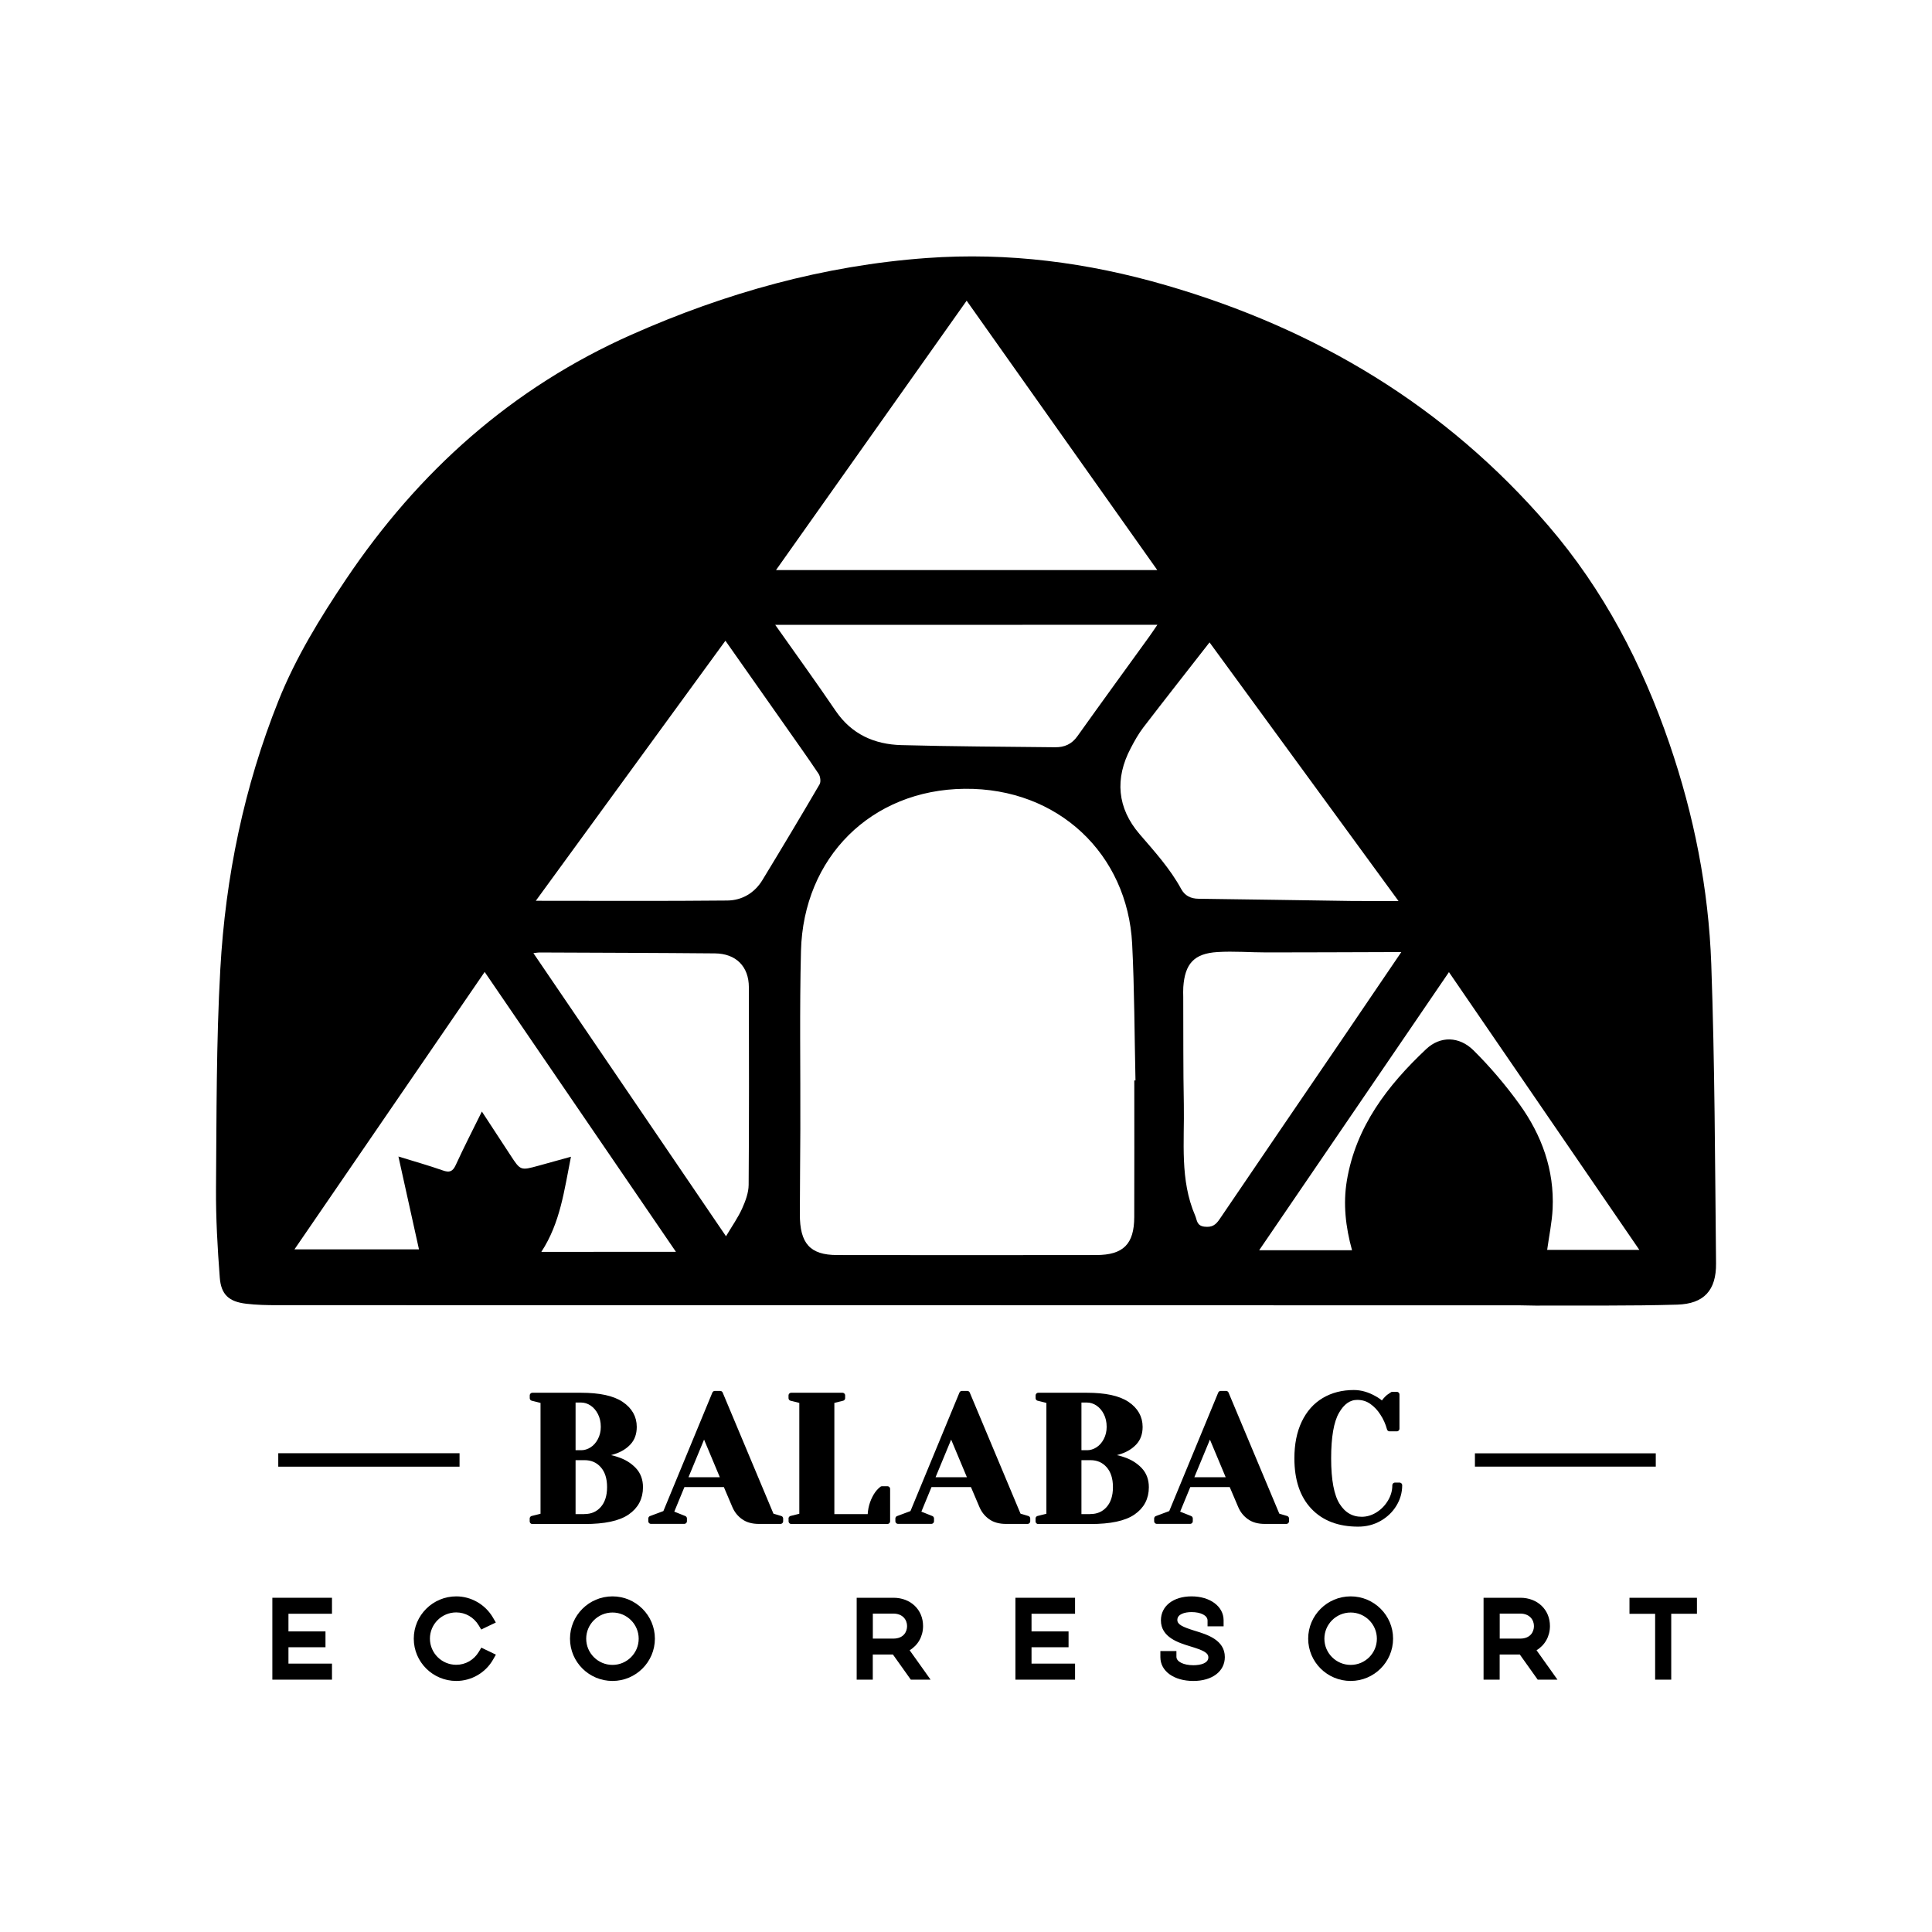 <svg xmlns="http://www.w3.org/2000/svg" xmlns:xlink="http://www.w3.org/1999/xlink" x="0px" y="0px" viewBox="0 0 360 360" style="enable-background:new 0 0 360 360;" xml:space="preserve"><style type="text/css">	.st0{fill:#700A0A;}	.st1{fill:#5A3BD2;}	.st2{fill:#9048A7;}	.st3{fill:#E8E8E8;}	.st4{fill:#426C23;}	.st5{fill:#D1462E;}	.st6{fill:#5BAA56;}	.st7{fill:#666666;}	.st8{fill:#FFFFFF;}	.st9{fill:#8B5A2B;}	.st10{fill:#E0C879;}	.st11{fill:#E8E8E1;}	.st12{fill:#7A5F52;}	.st13{fill:none;stroke:#FFFFFF;stroke-width:0.5;stroke-miterlimit:10;}	.st14{fill:none;stroke:#000000;stroke-width:0.25;stroke-miterlimit:10;}	.st15{fill:none;stroke:#FFFFFF;stroke-width:0.75;stroke-miterlimit:10;}	.st16{opacity:0.5;fill:#666666;}	.st17{fill:none;stroke:#999999;stroke-width:0.5;stroke-miterlimit:10;}	.st18{fill:none;stroke:#666666;stroke-width:0.25;stroke-miterlimit:10;}	.st19{fill:#E8D4C0;}	.st20{fill:#9B9498;}	.st21{opacity:0.51;fill:#E0C879;}	.st22{fill:#D6D6D6;}	.st23{opacity:0.32;fill:#E0C879;}	.st24{opacity:0.39;fill:#C1AB74;}	.st25{opacity:0.53;fill:#C1AB74;}	.st26{fill:#939393;}	.st27{fill:#382899;}	.st28{fill:url(#SVGID_1_);}	.st29{fill:url(#SVGID_00000086691916494179668440000010527345736173070733_);}	.st30{fill:url(#SVGID_00000015324737927854471490000004073574224904796068_);}	.st31{fill:url(#SVGID_00000015320319082630695460000001463527826375356854_);}	.st32{fill:url(#SVGID_00000124132859013586613720000018232540710351819198_);}	.st33{fill:url(#SVGID_00000053534634276845893050000012116938546198853045_);}	.st34{fill:url(#SVGID_00000089556194522970113130000000340780869080002459_);}	.st35{fill:url(#SVGID_00000052825451491496218550000007808193237313475508_);}	.st36{fill:url(#SVGID_00000183971345210351544480000013991143670831813797_);}	.st37{fill:url(#SVGID_00000014609390103617940540000006595317223873735316_);}	.st38{fill:url(#SVGID_00000163767717349130784670000007669484397768935615_);}	.st39{fill:url(#SVGID_00000107587402936098234190000002402986246317052341_);}	.st40{fill:#75E6DA;}	.st41{fill:#05445E;}	.st42{fill:url(#SVGID_00000033349586504377227980000002737467281735771536_);}	.st43{fill:url(#SVGID_00000014616042028035644160000013074677019860476052_);}	.st44{fill:url(#SVGID_00000023273555084725586000000005737249422354994855_);}	.st45{fill:url(#SVGID_00000154419328556795115060000001550659797168225664_);}	.st46{fill:url(#SVGID_00000030455767906627344020000004256003453634346901_);}	.st47{fill:url(#SVGID_00000022547235146869394300000003204509023362783115_);}	.st48{fill:#4D7FF5;}	.st49{fill:#101A2D;}	.st50{fill:url(#SVGID_00000155826362402750046350000012376734937022823055_);}	.st51{fill:url(#SVGID_00000163775121901488402530000017467433079949766559_);}	.st52{fill:url(#SVGID_00000031172262348713694080000003491811045020907406_);}	.st53{fill:url(#SVGID_00000150803486872406985140000016177892251909705908_);}	.st54{fill:url(#SVGID_00000136412269724818388600000015389670709126011290_);}	.st55{fill:url(#SVGID_00000111153441417366013010000013400642813393622972_);}	.st56{fill:#EEECE6;}	.st57{fill:#58595B;stroke:#58595B;stroke-width:0.25;stroke-miterlimit:10;}	.st58{fill:none;stroke:#999999;stroke-width:0.807;stroke-miterlimit:10;}	.st59{opacity:0.5;fill:#808080;}	.st60{fill:#1A1A1A;}	.st61{fill:none;stroke:#000000;stroke-width:0.5;stroke-miterlimit:10;}	.st62{opacity:0.6;}	.st63{fill:none;stroke:#FFFFFF;stroke-width:0.25;stroke-miterlimit:10;}	.st64{fill:none;stroke:#999999;stroke-width:0.445;stroke-miterlimit:10;}	.st65{fill:none;stroke:#999999;stroke-width:0.445;stroke-miterlimit:10;}	.st66{fill:#FFFFFF;stroke:#FFFFFF;stroke-linecap:round;stroke-linejoin:round;stroke-miterlimit:10;}	.st67{stroke:#000000;stroke-linecap:round;stroke-linejoin:round;stroke-miterlimit:10;}	.st68{opacity:0.1;}	.st69{fill:none;}	.st70{opacity:0.2;}</style><g id="Layer_1"></g><g id="Layer_2">	<path d="M179.19,243.21c-42.51,0-85.02,0-127.54-0.01c-1.93,0-3.88-0.04-5.79-0.27c-3.19-0.38-4.67-1.68-4.91-4.89  c-0.42-5.53-0.74-11.09-0.7-16.63c0.11-13.6,0.04-27.22,0.8-40.79c0.96-17.22,4.42-34.01,10.86-50.1  c3.22-8.04,7.74-15.39,12.54-22.54C77.96,87.87,95.4,72.24,117.7,62.35c17.53-7.78,35.78-12.88,54.98-14.27  c15.17-1.1,29.99,0.83,44.58,5.07c28.03,8.14,52.08,22.51,71.23,44.78c10.33,12.01,17.48,25.75,22.59,40.65  c4.57,13.32,7.29,27.04,7.79,41.06c0.66,18.58,0.7,37.18,0.89,55.78c0.05,5-2.24,7.53-7.23,7.68c-8.79,0.26-17.6,0.14-26.4,0.18  c-0.94,0-1.87-0.05-2.81-0.05C248.61,243.21,213.9,243.21,179.19,243.21z M211.36,201.32c0.07,0,0.15,0,0.22,0  c-0.19-8.48-0.19-16.98-0.62-25.45c-0.86-16.68-13.73-29.06-31.21-28.89c-17.43,0.17-30.06,12.8-30.5,30.22  c-0.28,11.04-0.08,22.09-0.12,33.14c-0.02,5.3-0.08,10.61-0.09,15.91c-0.01,5.47,1.91,7.6,6.93,7.61c16.1,0.02,32.21,0.03,48.31,0  c5.04-0.01,7.05-2.04,7.07-7.07C211.38,218.3,211.36,209.81,211.36,201.32z M144.6,106.22c23.83,0,47.24,0,71.04,0  c-11.93-16.85-23.67-33.45-35.52-50.19C168.25,72.8,156.54,89.35,144.6,106.22z M135.17,119.39  c-11.9,16.31-23.59,32.35-35.33,48.46c12.12,0,23.91,0.07,35.7-0.05c2.73-0.03,5.07-1.41,6.53-3.82  c3.6-5.92,7.16-11.86,10.65-17.84c0.27-0.47,0.14-1.45-0.18-1.94c-2.01-3.01-4.12-5.95-6.2-8.92  C142.68,130.08,139.02,124.87,135.17,119.39z M125.95,233.26c-12-17.57-23.77-34.78-35.64-52.15  c-11.88,17.33-23.6,34.42-35.44,51.69c7.93,0,15.49,0,23.2,0c-1.28-5.76-2.52-11.37-3.83-17.3c3.04,0.94,5.68,1.68,8.26,2.59  c1.27,0.45,1.86,0.22,2.43-1.02c1.5-3.28,3.15-6.48,4.86-9.95c1.88,2.87,3.61,5.51,5.34,8.16c1.86,2.85,1.87,2.85,5.23,1.93  c1.94-0.53,3.88-1.07,6.03-1.67c-1.26,6.29-1.98,12.31-5.52,17.73C109.35,233.26,117.43,233.26,125.95,233.26z M225.38,119.7  c-4.24,5.44-8.33,10.63-12.35,15.87c-0.9,1.18-1.64,2.51-2.33,3.83c-3.01,5.69-2.52,11.18,1.64,16.02  c2.81,3.27,5.69,6.43,7.76,10.24c0.68,1.24,1.77,1.8,3.24,1.81c9.41,0.11,18.83,0.28,28.24,0.41c2.84,0.04,5.68,0.01,9.01,0.01  C248.68,151.57,237.07,135.69,225.38,119.7z M144.45,116.43c3.95,5.6,7.68,10.75,11.25,16.01c2.98,4.39,7.24,6.27,12.27,6.4  c9.54,0.26,19.09,0.29,28.64,0.4c1.72,0.02,3.1-0.57,4.15-2.06c4.42-6.2,8.9-12.35,13.36-18.52c0.49-0.67,0.94-1.37,1.54-2.24  C191.86,116.43,168.42,116.43,144.45,116.43z M99.39,177.6c12.04,17.69,23.89,35.11,35.89,52.76c1.16-1.95,2.25-3.49,3.01-5.18  c0.62-1.38,1.2-2.93,1.21-4.4c0.09-12.28,0.07-24.56,0.04-36.84c-0.01-3.84-2.38-6.25-6.31-6.29c-10.91-0.1-21.83-0.12-32.74-0.17  C100.26,177.48,100.02,177.53,99.39,177.6z M261.11,177.41c-1.11,0-1.78,0-2.45,0c-7.55,0.02-15.1,0.06-22.65,0.06  c-3.05,0-6.12-0.26-9.16-0.07c-4.35,0.27-6.06,2.17-6.36,6.53c-0.04,0.62-0.02,1.25-0.01,1.87c0.03,6.67-0.02,13.35,0.11,20.02  c0.13,6.95-0.77,14.01,2.11,20.69c0.37,0.86,0.27,1.88,1.72,2.06c1.42,0.17,2.11-0.31,2.85-1.42  c7.59-11.21,15.24-22.38,22.86-33.57C253.7,188.33,257.27,183.07,261.11,177.41z M269.99,181.14  c-11.83,17.33-23.52,34.48-35.36,51.82c6,0,11.58,0,17.3,0c-1.2-4.35-1.68-8.63-0.97-12.93c1.68-10.11,7.59-17.77,14.78-24.54  c2.64-2.49,6.17-2.4,8.83,0.23c3.12,3.1,6.01,6.5,8.58,10.07c4.14,5.75,6.49,12.23,6.16,19.43c-0.12,2.53-0.66,5.05-1.02,7.68  c5.61,0,11.24,0,17.18,0C293.6,215.59,281.87,198.48,269.99,181.14z"></path>	<path d="M51.85,273.29c0-0.91,0-1.64,0-2.5c11.29,0,22.48,0,33.78,0c0,0.85,0,1.62,0,2.5C74.36,273.29,63.21,273.29,51.85,273.29z"></path>	<path d="M308.53,270.81c0,0.82,0,1.59,0,2.47c-11.25,0-22.4,0-33.7,0c0-0.8,0-1.56,0-2.47  C286.01,270.81,297.21,270.81,308.53,270.81z"></path>	<g>		<path class="st67" d="M99.21,282.96l2.01-0.5v-21.44l-2.01-0.5v-0.5h9.05c3.39,0,5.89,0.54,7.49,1.62s2.4,2.5,2.4,4.24   c0,1.21-0.35,2.18-1.04,2.92c-0.69,0.74-1.57,1.28-2.65,1.64c-1.14,0.4-2.37,0.61-3.69,0.64v0.17c1.63,0.07,3.05,0.31,4.25,0.74   c1.23,0.4,2.25,1.03,3.07,1.88c0.81,0.85,1.22,1.93,1.22,3.25c0,1.99-0.82,3.55-2.45,4.67c-1.63,1.13-4.28,1.69-7.94,1.69h-9.72   V282.96z M108.26,270.73c0.74,0,1.42-0.21,2.06-0.62s1.15-0.99,1.54-1.74c0.39-0.75,0.59-1.58,0.59-2.5c0-0.98-0.2-1.85-0.59-2.61   c-0.39-0.76-0.9-1.35-1.54-1.78c-0.64-0.42-1.32-0.64-2.06-0.64h-1.51v9.88H108.26z M108.93,282.62c1.38,0,2.51-0.49,3.38-1.47   c0.87-0.98,1.31-2.33,1.31-4.05c0-1.72-0.44-3.07-1.31-4.05c-0.87-0.98-2-1.47-3.38-1.47h-2.18v11.05H108.93z"></path>		<path class="st67" d="M121.31,282.96l2.68-1l9.21-22.28h1l9.55,22.78l1.68,0.5v0.5h-4.02c-1.16,0-2.11-0.26-2.85-0.79   s-1.28-1.21-1.64-2.06l-1.71-4.02h-8.01l-2.21,5.36l2.51,1v0.5h-6.2V282.96z M127.54,275.76h7.34l-3.69-8.81L127.54,275.76z"></path>		<path class="st67" d="M147.43,282.96l2.01-0.5v-21.44l-2.01-0.5v-0.5h9.55v0.5l-2.01,0.5v21.61h7.2c0-1.41,0.36-2.71,1.07-3.92   c0.31-0.51,0.68-0.94,1.11-1.27h1.01v6.03h-17.92V282.96z"></path>		<path class="st67" d="M167.35,282.96l2.68-1l9.21-22.28h1l9.55,22.78l1.68,0.5v0.5h-4.02c-1.16,0-2.11-0.26-2.85-0.79   s-1.28-1.21-1.64-2.06l-1.71-4.02h-8.01l-2.21,5.36l2.51,1v0.5h-6.2V282.96z M173.58,275.76h7.34l-3.69-8.81L173.58,275.76z"></path>		<path class="st67" d="M193.47,282.96l2.01-0.5v-21.44l-2.01-0.5v-0.5h9.05c3.39,0,5.89,0.54,7.49,1.62s2.4,2.5,2.4,4.24   c0,1.21-0.35,2.18-1.04,2.92c-0.69,0.74-1.57,1.28-2.65,1.64c-1.14,0.4-2.37,0.61-3.69,0.64v0.17c1.63,0.07,3.05,0.31,4.25,0.74   c1.23,0.4,2.25,1.03,3.07,1.88c0.81,0.85,1.22,1.93,1.22,3.25c0,1.99-0.82,3.55-2.45,4.67c-1.63,1.13-4.28,1.69-7.94,1.69h-9.72   V282.96z M202.52,270.73c0.74,0,1.42-0.21,2.06-0.62s1.15-0.99,1.54-1.74c0.39-0.75,0.59-1.58,0.59-2.5c0-0.98-0.2-1.85-0.59-2.61   c-0.39-0.76-0.9-1.35-1.54-1.78c-0.64-0.42-1.32-0.64-2.06-0.64h-1.51v9.88H202.52z M203.19,282.62c1.38,0,2.51-0.49,3.38-1.47   c0.87-0.98,1.31-2.33,1.31-4.05c0-1.72-0.44-3.07-1.31-4.05c-0.87-0.98-2-1.47-3.38-1.47h-2.18v11.05H203.19z"></path>		<path class="st67" d="M215.57,282.96l2.68-1l9.21-22.28h1l9.55,22.78l1.68,0.5v0.5h-4.02c-1.16,0-2.11-0.26-2.85-0.79   s-1.28-1.21-1.64-2.06l-1.71-4.02h-8.01l-2.21,5.36l2.51,1v0.5h-6.2V282.96z M221.8,275.76h7.34l-3.69-8.81L221.8,275.76z"></path>		<path class="st67" d="M244.71,280.78c-2.01-2.12-3.02-5.14-3.02-9.04c0-2.57,0.44-4.77,1.32-6.62c0.88-1.84,2.12-3.24,3.72-4.19   c1.6-0.95,3.44-1.42,5.54-1.42c1.27,0,2.56,0.37,3.85,1.11c0.49,0.27,0.98,0.62,1.47,1.07c0.38-0.58,0.77-1.04,1.17-1.37   c0.4-0.29,0.62-0.45,0.67-0.47h0.84v6.36h-1.34c-0.29-1.07-0.73-2.04-1.31-2.91c-0.54-0.85-1.2-1.55-1.99-2.11   c-0.79-0.56-1.7-0.84-2.73-0.84c-1.54,0-2.82,0.89-3.84,2.68c-1.02,1.79-1.52,4.69-1.52,8.71c0,4.09,0.55,7.01,1.66,8.76   c1.11,1.75,2.62,2.63,4.54,2.63c1.05,0,2.05-0.3,3-0.89c0.95-0.59,1.72-1.38,2.31-2.36c0.59-0.98,0.89-2.02,0.89-3.12h0.84   c0,1.27-0.34,2.46-1.02,3.57s-1.61,1.99-2.78,2.65c-1.17,0.66-2.47,0.99-3.9,0.99C249.51,283.97,246.72,282.91,244.71,280.78z"></path>	</g>	<g>		<polygon points="51.25,312.47 51.25,298.22 61.36,298.22 61.36,300.2 53.25,300.2 53.25,304.49 60.15,304.49 60.15,306.44    53.25,306.44 53.25,310.49 61.36,310.49 61.36,312.47   "></polygon>		<path d="M60.86,298.72v0.99h-8.11v5.29h6.9v0.95h-6.9v5.05h8.11v0.99h-9.11v-13.26H60.86 M61.86,297.72h-1h-9.11h-1v1v13.26v1h1   h9.11h1v-1v-0.99v-1h-1h-7.11v-3.05h5.9h1v-1v-0.95v-1h-1h-5.9v-3.29h7.11h1v-1v-0.99V297.72L61.86,297.72z"></path>	</g>	<g>		<path d="M85.02,312.73c-4.09,0-7.42-3.31-7.42-7.38c0-4.07,3.33-7.38,7.42-7.38c2.61,0,5.06,1.42,6.4,3.7l0.27,0.47L89.88,303   l-0.24-0.39c-1-1.66-2.73-2.65-4.62-2.65c-2.98,0-5.4,2.41-5.4,5.38c0,2.97,2.42,5.38,5.4,5.38c1.91,0,3.64-1,4.64-2.66l0.23-0.39   l1.81,0.87l-0.27,0.47C90.12,311.3,87.66,312.73,85.02,312.73z"></path>		<path d="M85.02,298.46c2.53,0,4.76,1.39,5.97,3.45l-0.92,0.44c-1.04-1.72-2.91-2.89-5.05-2.89c-3.25,0-5.9,2.65-5.9,5.88   c0,3.25,2.65,5.88,5.9,5.88c2.16,0,4.03-1.17,5.07-2.91l0.92,0.44c-1.19,2.07-3.43,3.47-5.98,3.47c-3.82,0-6.92-3.08-6.92-6.88   C78.1,301.55,81.2,298.46,85.02,298.46 M85.02,297.46c-4.37,0-7.92,3.54-7.92,7.88c0,4.35,3.55,7.88,7.92,7.88   c2.82,0,5.45-1.52,6.85-3.97l0.53-0.93l-0.97-0.47l-0.92-0.44l-0.82-0.4l-0.47,0.78c-0.91,1.52-2.48,2.42-4.21,2.42   c-2.7,0-4.9-2.19-4.9-4.88c0-2.69,2.2-4.88,4.9-4.88c1.71,0,3.28,0.9,4.19,2.41l0.47,0.78l0.82-0.4l0.92-0.44l0.98-0.47   l-0.55-0.94C90.42,298.97,87.8,297.46,85.02,297.46L85.02,297.46z"></path>	</g>	<g>		<path d="M114.13,312.73c-4.09,0-7.42-3.31-7.42-7.38c0-4.07,3.33-7.38,7.42-7.38c4.08,0,7.4,3.31,7.4,7.38   C121.53,309.42,118.21,312.73,114.13,312.73z M114.13,299.96c-2.98,0-5.4,2.41-5.4,5.38c0,2.97,2.42,5.38,5.4,5.38   c2.97,0,5.38-2.41,5.38-5.38C119.51,302.38,117.09,299.96,114.13,299.96z"></path>		<path d="M114.13,298.46c3.81,0,6.9,3.09,6.9,6.88c0,3.81-3.09,6.88-6.9,6.88c-3.82,0-6.92-3.08-6.92-6.88   C107.21,301.55,110.3,298.46,114.13,298.46 M114.13,311.23c3.23,0,5.88-2.63,5.88-5.88c0-3.23-2.65-5.88-5.88-5.88   c-3.25,0-5.9,2.65-5.9,5.88C108.23,308.59,110.88,311.23,114.13,311.23 M114.13,297.46c-4.37,0-7.92,3.54-7.92,7.88   c0,4.35,3.55,7.88,7.92,7.88c4.36,0,7.9-3.54,7.9-7.88C122.03,301,118.48,297.46,114.13,297.46L114.13,297.46z M114.13,310.23   c-2.7,0-4.9-2.19-4.9-4.88c0-2.69,2.2-4.88,4.9-4.88c2.69,0,4.88,2.19,4.88,4.88C119.01,308.04,116.82,310.23,114.13,310.23   L114.13,310.23z"></path>	</g>	<g>		<path d="M169.98,312.47l-3.34-4.69c-0.05,0-4.51,0-4.51,0v4.69h-2v-14.26h6.35c3.3,0,5.02,2.4,5.02,4.77   c0,1.93-1.06,3.57-2.74,4.34l3.67,5.16H169.98z M166.45,305.83c2.12,0,3.07-1.42,3.07-2.83s-0.95-2.83-3.07-2.83h-4.31v5.66   H166.45z"></path>		<path d="M166.48,298.72c2.87,0,4.52,1.97,4.52,4.27c0,1.87-1.09,3.52-3.03,4.1l3.49,4.9h-1.22l-3.35-4.71   c-0.14,0.02-0.27,0.02-0.41,0.02h-4.84v4.69h-1v-13.26H166.48 M161.64,306.33h4.81c2.31,0,3.57-1.56,3.57-3.33   c0-1.75-1.26-3.33-3.57-3.33h-4.81V306.33 M166.48,297.72h-5.85h-1v1v13.26v1h1h1h1v-1v-3.69h3.75l3.04,4.27l0.3,0.42h0.52h1.22   h1.94l-1.12-1.58l-2.78-3.9c1.55-0.93,2.5-2.59,2.5-4.51C172,299.93,169.68,297.72,166.48,297.72L166.48,297.72z M162.64,300.67   h3.81c1.77,0,2.57,1.17,2.57,2.33c0,1.08-0.67,2.33-2.57,2.33h-3.81V300.67L162.64,300.67z"></path>	</g>	<g>		<polygon points="189.71,312.47 189.71,298.22 199.82,298.22 199.82,300.2 191.71,300.2 191.71,304.49 198.61,304.49    198.61,306.44 191.71,306.44 191.71,310.49 199.82,310.49 199.82,312.47   "></polygon>		<path d="M199.32,298.72v0.99h-8.11v5.29h6.9v0.95h-6.9v5.05h8.11v0.99h-9.11v-13.26H199.32 M200.32,297.72h-1h-9.11h-1v1v13.26v1   h1h9.11h1v-1v-0.99v-1h-1h-7.11v-3.05h5.9h1v-1v-0.95v-1h-1h-5.9v-3.29h7.11h1v-1v-0.99V297.72L200.32,297.72z"></path>	</g>	<g>		<path d="M222.37,312.73c-3.33,0-5.65-1.62-5.65-3.93v-0.64h1.99v0.5c0,1.28,1.51,2.13,3.66,2.13c2.03,0,3.29-0.75,3.29-1.96   c0-1.31-1.42-1.84-3.76-2.55c-2.15-0.66-5.08-1.56-5.08-4.35c0-2.37,2.09-3.97,5.21-3.97c3.17,0,5.46,1.65,5.46,3.93v0.65h-1.99   v-0.5c0-1.32-1.4-2.15-3.48-2.15c-1.95,0-3.15,0.75-3.15,1.96c0,1.27,1.36,1.79,3.61,2.5c2.25,0.68,5.25,1.6,5.25,4.42   C227.73,311.14,225.57,312.73,222.37,312.73z"></path>		<path d="M222.03,298.46c2.92,0,4.96,1.45,4.96,3.43v0.15H226v-0.08c0-1.48-1.51-2.57-3.98-2.57c-2.36,0-3.65,1.04-3.65,2.46   c0,1.7,1.8,2.29,3.96,2.97c2.12,0.65,4.9,1.46,4.9,3.94c0,2.09-1.92,3.45-4.86,3.45c-3.03,0-5.15-1.43-5.15-3.43v-0.14h0.99v0.07   c0,1.48,1.6,2.57,4.16,2.57c2.46,0,3.79-1.04,3.79-2.46c0-1.73-1.87-2.35-4.11-3.03c-2.16-0.66-4.73-1.48-4.73-3.88   C217.32,299.85,219.15,298.46,222.03,298.46 M222.03,297.46c-3.41,0-5.71,1.8-5.71,4.47c0,3.16,3.27,4.17,5.43,4.83   c2.4,0.73,3.41,1.18,3.41,2.07c0,1.08-1.44,1.46-2.79,1.46c-1.83,0-3.16-0.66-3.16-1.57v-0.07v-1h-1h-0.99h-1v1v0.14   c0,2.61,2.53,4.43,6.15,4.43c3.51,0,5.86-1.79,5.86-4.45c0-3.2-3.33-4.21-5.53-4.88l-0.07-0.02c-2.29-0.72-3.25-1.16-3.25-2.02   c0-1.08,1.37-1.46,2.65-1.46c1.75,0,2.98,0.64,2.98,1.57v0.08v1h1h0.99h1v-1v-0.15C227.99,299.33,225.48,297.46,222.03,297.46   L222.03,297.46z"></path>	</g>	<g>		<path d="M251.68,312.73c-4.09,0-7.42-3.31-7.42-7.38c0-4.07,3.33-7.38,7.42-7.38c4.08,0,7.4,3.31,7.4,7.38   C259.09,309.42,255.77,312.73,251.68,312.73z M251.68,299.96c-2.98,0-5.4,2.41-5.4,5.38c0,2.97,2.42,5.38,5.4,5.38   c2.97,0,5.38-2.41,5.38-5.38C257.07,302.38,254.65,299.96,251.68,299.96z"></path>		<path d="M251.68,298.46c3.81,0,6.9,3.09,6.9,6.88c0,3.81-3.09,6.88-6.9,6.88c-3.83,0-6.92-3.08-6.92-6.88   C244.77,301.55,247.86,298.46,251.68,298.46 M251.68,311.23c3.23,0,5.88-2.63,5.88-5.88c0-3.23-2.65-5.88-5.88-5.88   c-3.25,0-5.9,2.65-5.9,5.88C245.79,308.59,248.44,311.23,251.68,311.23 M251.68,297.46c-4.37,0-7.92,3.54-7.92,7.88   c0,4.35,3.55,7.88,7.92,7.88c4.36,0,7.9-3.54,7.9-7.88C259.59,301,256.04,297.46,251.68,297.46L251.68,297.46z M251.68,310.23   c-2.7,0-4.9-2.19-4.9-4.88c0-2.69,2.2-4.88,4.9-4.88c2.69,0,4.88,2.19,4.88,4.88C256.57,308.04,254.38,310.23,251.68,310.23   L251.68,310.23z"></path>	</g>	<g>		<path d="M286.79,312.47l-3.34-4.69c-0.05,0-4.51,0-4.51,0v4.69h-2v-14.26h6.35c3.3,0,5.02,2.4,5.02,4.77   c0,1.93-1.06,3.57-2.74,4.34l3.67,5.16H286.79z M283.26,305.83c2.12,0,3.07-1.42,3.07-2.83s-0.95-2.83-3.07-2.83h-4.31v5.66   H283.26z"></path>		<path d="M283.29,298.72c2.87,0,4.52,1.97,4.52,4.27c0,1.87-1.09,3.52-3.03,4.1l3.49,4.9h-1.22l-3.35-4.71   c-0.14,0.02-0.27,0.02-0.41,0.02h-4.84v4.69h-1v-13.26H283.29 M278.45,306.33h4.81c2.31,0,3.57-1.56,3.57-3.33   c0-1.75-1.26-3.33-3.57-3.33h-4.81V306.33 M283.29,297.72h-5.85h-1v1v13.26v1h1h1h1v-1v-3.69h3.75l3.04,4.27l0.3,0.42h0.52h1.22   h1.94l-1.12-1.58l-2.78-3.9c1.55-0.93,2.5-2.59,2.5-4.51C288.81,299.93,286.49,297.72,283.29,297.72L283.29,297.72z    M279.45,300.67h3.81c1.77,0,2.57,1.17,2.57,2.33c0,1.08-0.67,2.33-2.57,2.33h-3.81V300.67L279.45,300.67z"></path>	</g>	<g>		<polygon points="308.9,312.47 308.9,300.2 304.13,300.2 304.13,298.22 315.7,298.22 315.7,300.2 310.9,300.2 310.9,312.47   "></polygon>		<path d="M315.2,298.72v0.99h-4.79v12.27h-1V299.7h-4.78v-0.99H315.2 M316.2,297.72h-1h-10.57h-1v1v0.99v1h1h3.78v11.27v1h1h1h1v-1   V300.7h3.79h1v-1v-0.99V297.72L316.2,297.72z"></path>	</g></g></svg>